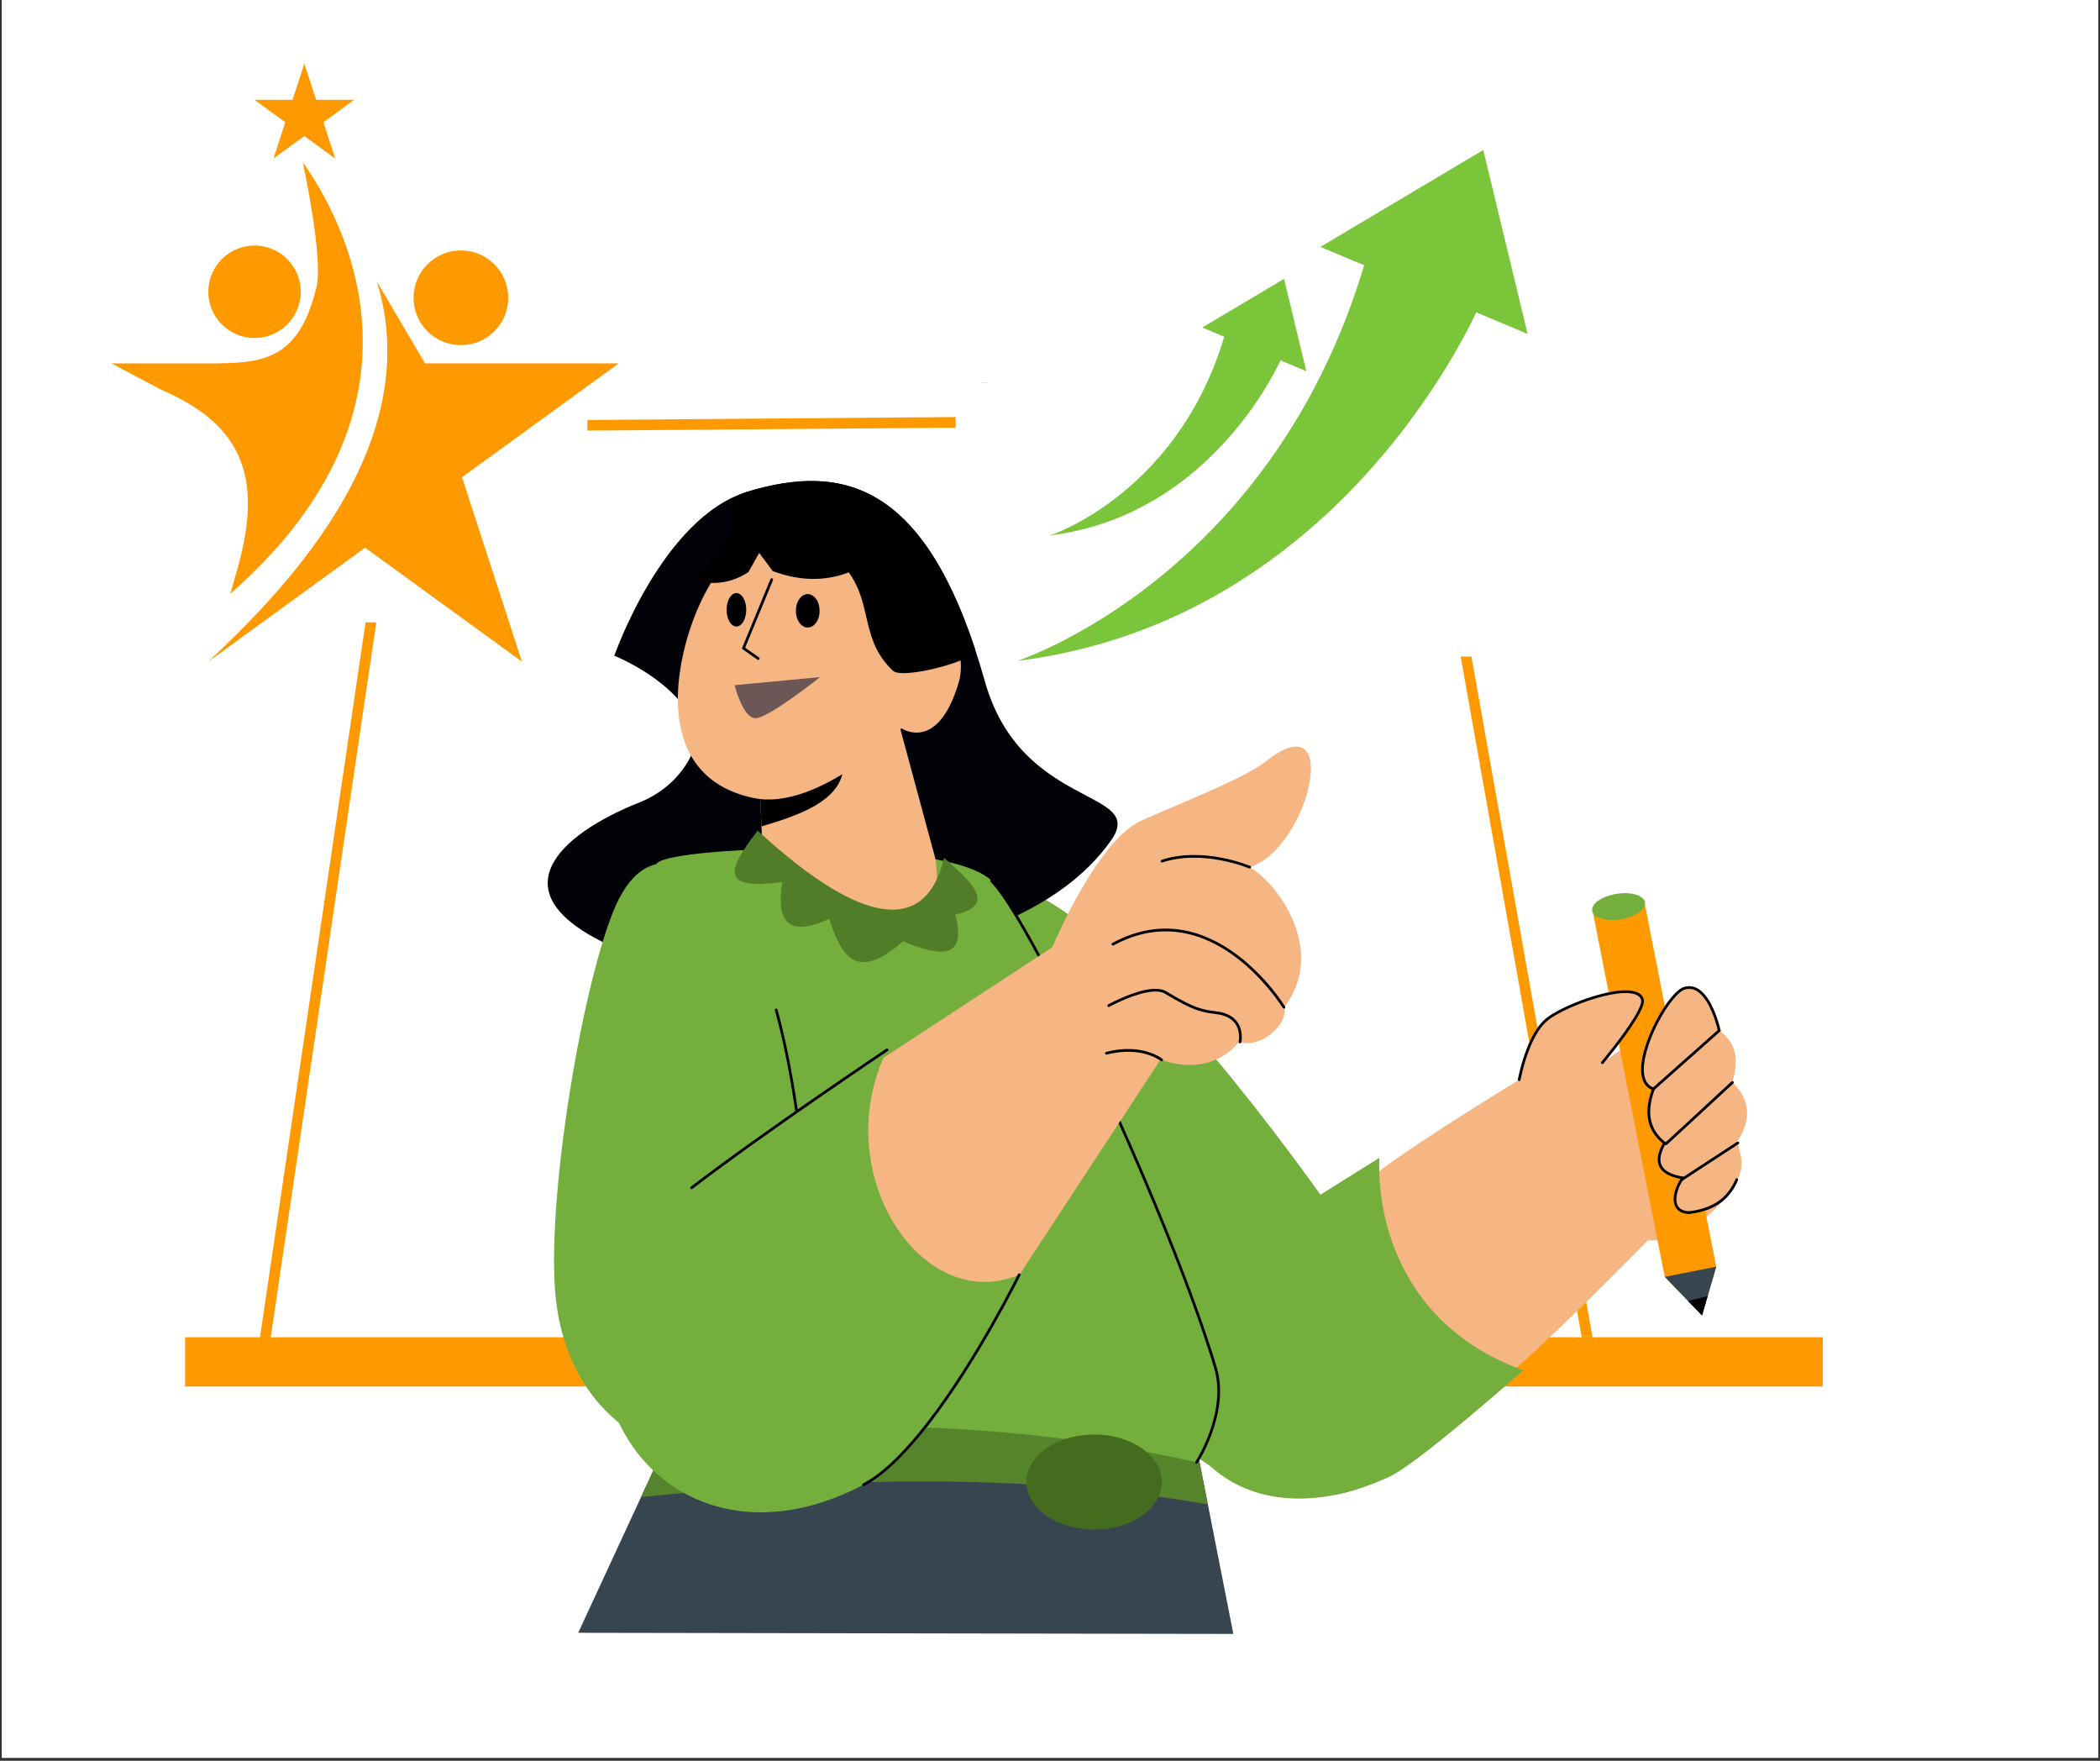 <svg xmlns="http://www.w3.org/2000/svg" xmlns:xlink="http://www.w3.org/1999/xlink" width="940" zoomAndPan="magnify" viewBox="0 0 705 591" height="788" preserveAspectRatio="xMidYMid meet" version="1.0"><rect x="0" y="0" width="705" height="591" fill="#333333" stroke="none"/><defs><clipPath id="09877b328a"><path d="M 0.594 0 L 704.402 0 L 704.402 590 L 0.594 590 Z M 0.594 0 " clip-rule="nonzero"/></clipPath><clipPath id="d94929c92c"><path d="M 331.277 36.438 L 595.914 36.438 L 595.914 220.379 L 331.277 220.379 Z M 331.277 36.438 " clip-rule="nonzero"/></clipPath><clipPath id="163905de54"><path d="M 0.277 0.438 L 264.914 0.438 L 264.914 184.379 L 0.277 184.379 Z M 0.277 0.438 " clip-rule="nonzero"/></clipPath><clipPath id="a36ece741d"><rect x="0" width="265" y="0" height="185"/></clipPath><clipPath id="25901f3710"><path d="M 443 50.32 L 512.945 50.32 L 512.945 113 L 443 113 Z M 443 50.32 " clip-rule="nonzero"/></clipPath><clipPath id="2d38073f4f"><path d="M 341.488 81 L 497 81 L 497 221.781 L 341.488 221.781 Z M 341.488 81 " clip-rule="nonzero"/></clipPath><clipPath id="85b6886cb5"><path d="M 308.551 77.051 L 371.887 77.051 L 371.887 128.41 L 308.551 128.41 Z M 308.551 77.051 " clip-rule="nonzero"/></clipPath><clipPath id="74143671ce"><path d="M 0.551 0.051 L 63.887 0.051 L 63.887 51.41 L 0.551 51.41 Z M 0.551 0.051 " clip-rule="nonzero"/></clipPath><clipPath id="60b88a84f6"><rect x="0" width="64" y="0" height="52"/></clipPath><clipPath id="dc295511bd"><path d="M 320.832 128.41 L 384.168 128.41 L 384.168 179.77 L 320.832 179.77 Z M 320.832 128.41 " clip-rule="nonzero"/></clipPath><clipPath id="0fd008e3f1"><path d="M 0.832 0.41 L 64.168 0.41 L 64.168 51.77 L 0.832 51.77 Z M 0.832 0.41 " clip-rule="nonzero"/></clipPath><clipPath id="ed76e975b4"><rect x="0" width="65" y="0" height="52"/></clipPath><clipPath id="bb37fe6782"><path d="M 47.953 50.32 L 197.188 50.32 L 197.188 209.102 L 47.953 209.102 Z M 47.953 50.32 " clip-rule="nonzero"/></clipPath><clipPath id="35d5a7b983"><path d="M 0.953 0.32 L 150.188 0.32 L 150.188 159 L 0.953 159 Z M 0.953 0.32 " clip-rule="nonzero"/></clipPath><clipPath id="6029567b35"><rect x="0" width="151" y="0" height="160"/></clipPath><clipPath id="3d2ba434a1"><path d="M 69 94 L 208 94 L 208 222.008 L 69 222.008 Z M 69 94 " clip-rule="nonzero"/></clipPath><clipPath id="dc55252259"><path d="M 37.383 54 L 122 54 L 122 200 L 37.383 200 Z M 37.383 54 " clip-rule="nonzero"/></clipPath><clipPath id="514756f152"><path d="M 85 21.348 L 119 21.348 L 119 54 L 85 54 Z M 85 21.348 " clip-rule="nonzero"/></clipPath><clipPath id="789c500f23"><path d="M 403 93.586 L 438.605 93.586 L 438.605 125 L 403 125 Z M 403 93.586 " clip-rule="nonzero"/></clipPath><clipPath id="ffefea1b70"><path d="M 352.5 109 L 431 109 L 431 179.688 L 352.5 179.688 Z M 352.5 109 " clip-rule="nonzero"/></clipPath></defs><g clip-path="url(#09877b328a)"><path fill="#ffffff" d="M 0.594 0 L 704.406 0 L 704.406 590 L 0.594 590 Z M 0.594 0 " fill-opacity="1" fill-rule="nonzero"/><path fill="#ffffff" d="M 0.594 0 L 704.406 0 L 704.406 590 L 0.594 590 Z M 0.594 0 " fill-opacity="1" fill-rule="nonzero"/></g><path fill="#ff9900" d="M 62.145 448.84 L 611.949 448.84 L 611.949 465.367 L 62.145 465.367 Z M 62.145 448.84 " fill-opacity="1" fill-rule="evenodd"/><path fill="#ff9900" d="M 331.645 139.887 L 134.211 141.473 C 133.996 141.477 133.793 141.512 133.594 141.59 C 133.395 141.664 133.215 141.77 133.055 141.91 C 132.895 142.051 132.762 142.211 132.66 142.398 C 132.559 142.586 132.492 142.785 132.461 142.992 L 86.988 450.863 C 86.949 451.117 86.965 451.367 87.039 451.617 C 87.109 451.863 87.23 452.086 87.398 452.281 C 87.566 452.477 87.766 452.629 88 452.738 C 88.234 452.848 88.48 452.902 88.738 452.902 L 533.766 455.977 C 534.031 455.977 534.281 455.922 534.523 455.812 C 534.762 455.703 534.969 455.547 535.141 455.344 C 535.309 455.141 535.43 454.91 535.496 454.656 C 535.566 454.402 535.578 454.145 535.531 453.883 L 493.109 215.48 L 489.605 216.105 L 531.648 452.398 L 90.812 449.355 L 135.762 145.023 L 331.676 143.449 Z M 331.645 139.887 " fill-opacity="1" fill-rule="evenodd"/><path fill="#74af3d" d="M 310.258 321.539 C 297.504 273.508 345.219 290.398 380.348 324.836 C 414.617 358.426 455.395 416.387 474.34 447.168 C 502.129 492.32 431.664 533.691 381.484 468.922 C 357.805 438.352 319.992 358.191 310.258 321.539 Z M 310.258 321.539 " fill-opacity="1" fill-rule="evenodd"/><path fill="#f5b683" d="M 510.016 362.398 C 510.016 362.398 512.73 347.34 519.445 342.051 C 526.16 336.766 549.48 328.57 551.383 335.527 C 552.438 339.379 537.926 356.707 537.926 356.707 C 550.145 348.449 557.559 341.852 563.859 340.062 C 572.008 337.746 577.164 345.902 577.164 345.902 C 581.527 349.199 584.422 353.75 581.512 363.234 C 587.465 369.012 588.066 375.648 583.207 383.168 C 584.383 388.785 587.098 392.48 579.332 401.797 C 579.332 401.797 567.504 417.555 553.219 416.293 C 553.219 416.293 501.93 469.02 494.539 469.805 C 452.031 474.32 431.645 431.777 457.906 397.551 C 462.77 391.211 510.016 362.398 510.016 362.398 Z M 510.016 362.398 " fill-opacity="1" fill-rule="evenodd"/><path fill="#ff9900" d="M 552.059 302.801 L 534.758 306.211 L 558.871 428.574 L 571.402 441.516 L 576.172 425.164 Z M 552.059 302.801 " fill-opacity="1" fill-rule="evenodd"/><path fill="#36454f" d="M 576.172 425.164 L 558.871 428.574 L 571.398 441.516 Z M 576.172 425.164 " fill-opacity="1" fill-rule="evenodd"/><path fill="#000000" d="M 573.285 435.051 L 566.695 436.656 L 571.398 441.516 Z M 573.285 435.051 " fill-opacity="1" fill-rule="evenodd"/><path fill="#74af3d" d="M 542.719 300.008 C 547.609 299.234 551.883 300.523 552.254 302.887 C 552.629 305.246 548.961 307.793 544.07 308.562 C 539.18 309.336 534.906 308.047 534.531 305.684 C 534.16 303.324 537.828 300.777 542.719 300.008 Z M 463.078 388.617 C 462.16 409.379 470.645 445.273 511.367 459.922 C 511.367 459.922 476.203 491.223 466.273 495.75 C 417.031 518.195 385.5 484.473 395.852 449.199 C 399.633 436.32 409 423.238 425.129 412.605 C 435.301 405.895 463.078 388.617 463.078 388.617 Z M 463.078 388.617 " fill-opacity="1" fill-rule="evenodd"/><path fill="#f5b683" d="M 510.016 362.398 C 510.016 362.398 512.73 347.34 519.445 342.051 C 526.16 336.766 549.48 328.57 551.383 335.527 C 552.438 339.379 537.926 356.707 537.926 356.707 C 526.379 374.938 496.586 377.371 510.016 362.398 Z M 510.016 362.398 " fill-opacity="1" fill-rule="evenodd"/><path fill="#000000" d="M 510.469 362.48 C 510.469 362.48 511.438 357.102 513.652 351.668 C 515.109 348.094 517.098 344.48 519.73 342.41 C 524.383 338.746 537.086 333.68 544.938 333.324 C 546.562 333.254 547.977 333.379 549.047 333.785 C 550.016 334.152 550.695 334.742 550.941 335.645 C 551.051 336.043 550.941 336.605 550.707 337.293 C 550.312 338.465 549.531 339.945 548.551 341.562 C 544.66 347.953 537.574 356.414 537.574 356.414 C 537.496 356.512 537.461 356.621 537.473 356.746 C 537.484 356.871 537.539 356.977 537.633 357.055 C 537.73 357.137 537.84 357.172 537.965 357.16 C 538.094 357.148 538.195 357.098 538.277 357 C 538.277 357 545.414 348.477 549.332 342.039 C 550.355 340.355 551.164 338.809 551.574 337.586 C 551.883 336.68 551.969 335.93 551.824 335.402 C 551.5 334.219 550.645 333.406 549.371 332.93 C 548.203 332.488 546.668 332.332 544.895 332.41 C 536.883 332.77 523.91 337.953 519.164 341.691 C 516.422 343.848 514.32 347.594 512.801 351.324 C 510.551 356.848 509.566 362.316 509.566 362.316 C 509.543 362.441 509.57 362.555 509.641 362.66 C 509.715 362.762 509.812 362.824 509.938 362.848 C 510.062 362.871 510.176 362.848 510.277 362.773 C 510.383 362.703 510.445 362.602 510.469 362.48 Z M 510.469 362.48 " fill-opacity="1" fill-rule="evenodd"/><path fill="#f5b683" d="M 564.992 395.371 C 556.473 393.988 555.344 389.711 558.793 383.648 C 553.043 379.148 552.312 372.926 555.09 365.496 C 544.566 361.984 559.234 333.477 565.535 331.688 C 573.684 329.371 577.164 345.898 577.164 345.898 C 581.531 349.199 584.426 353.746 581.512 363.234 C 587.465 369.008 588.07 375.648 583.207 383.168 C 584.383 388.781 587.102 392.477 579.332 401.793 C 579.332 401.793 570.762 406.73 567.363 407.008 C 559.652 406.992 562.457 398.449 564.992 395.371 Z M 564.992 395.371 " fill-opacity="1" fill-rule="evenodd"/><path fill="#000000" d="M 567.367 406.551 C 565.672 406.547 564.527 406.117 563.805 405.395 C 562.723 404.305 562.621 402.598 562.961 400.883 C 563.355 398.875 564.371 396.848 565.348 395.664 C 565.461 395.527 565.484 395.375 565.422 395.211 C 565.359 395.047 565.242 394.949 565.066 394.918 C 561.016 394.262 558.691 392.977 557.82 391.074 C 556.953 389.184 557.559 386.746 559.191 383.875 C 559.246 383.777 559.262 383.672 559.242 383.559 C 559.219 383.449 559.164 383.355 559.074 383.289 C 553.496 378.922 552.824 372.871 555.52 365.66 C 555.566 365.539 555.562 365.418 555.504 365.301 C 555.449 365.184 555.359 365.105 555.238 365.066 C 553.301 364.418 552.312 362.84 551.984 360.734 C 551.633 358.5 552.016 355.695 552.848 352.719 C 554.617 346.383 558.445 339.293 561.867 335.246 C 563.27 333.586 564.586 332.434 565.66 332.129 C 568.715 331.262 571.039 333.277 572.766 335.941 C 575.484 340.137 576.715 345.996 576.715 345.996 C 576.742 346.117 576.809 346.211 576.914 346.281 C 577.02 346.348 577.133 346.367 577.258 346.344 C 577.379 346.316 577.477 346.254 577.543 346.148 C 577.613 346.043 577.637 345.93 577.613 345.805 C 577.613 345.805 576.34 339.766 573.535 335.441 C 571.578 332.422 568.875 330.262 565.41 331.246 C 564.219 331.586 562.723 332.812 561.164 334.656 C 557.676 338.781 553.77 346.012 551.965 352.473 C 551.094 355.59 550.711 358.535 551.078 360.875 C 551.438 363.184 552.516 364.93 554.504 365.77 C 551.883 373.09 552.676 379.242 558.203 383.766 C 556.539 386.812 556.059 389.426 556.988 391.457 C 557.895 393.438 560.172 394.922 564.18 395.691 C 563.281 396.992 562.426 398.855 562.062 400.703 C 561.66 402.742 561.871 404.75 563.156 406.039 C 564.012 406.902 565.355 407.461 567.363 407.469 C 567.492 407.469 567.598 407.422 567.688 407.332 C 567.777 407.246 567.824 407.137 567.824 407.012 C 567.824 406.883 567.781 406.773 567.691 406.688 C 567.602 406.598 567.492 406.551 567.367 406.551 Z M 567.367 406.551 " fill-opacity="1" fill-rule="evenodd"/><path fill="#000000" d="M 576.859 345.555 L 554.785 365.156 C 554.691 365.238 554.641 365.344 554.633 365.473 C 554.625 365.598 554.664 365.707 554.746 365.801 C 554.832 365.898 554.938 365.949 555.062 365.957 C 555.188 365.965 555.301 365.926 555.395 365.84 L 577.469 346.242 C 577.562 346.156 577.613 346.051 577.621 345.926 C 577.629 345.801 577.59 345.691 577.504 345.594 C 577.422 345.5 577.316 345.449 577.191 345.441 C 577.062 345.434 576.953 345.473 576.859 345.555 Z M 581.277 362.996 L 559 383.578 C 558.906 383.664 558.855 383.77 558.852 383.898 C 558.844 384.023 558.887 384.137 558.973 384.23 C 559.059 384.324 559.164 384.371 559.293 384.375 C 559.422 384.379 559.531 384.34 559.625 384.25 L 581.898 363.668 C 581.992 363.582 582.043 363.477 582.047 363.352 C 582.051 363.223 582.012 363.113 581.926 363.023 C 581.84 362.93 581.734 362.879 581.605 362.875 C 581.48 362.871 581.371 362.91 581.277 362.996 Z M 583.172 383.234 L 564.418 395.48 C 564.312 395.547 564.246 395.645 564.219 395.77 C 564.191 395.895 564.215 396.008 564.281 396.113 C 564.352 396.223 564.449 396.289 564.574 396.312 C 564.699 396.34 564.816 396.316 564.922 396.246 L 583.672 384.004 C 583.777 383.934 583.848 383.84 583.871 383.715 C 583.898 383.59 583.879 383.473 583.809 383.367 C 583.738 383.262 583.641 383.195 583.516 383.168 C 583.391 383.145 583.277 383.164 583.172 383.234 Z M 567.645 407.383 C 576.383 406.262 580.988 401.996 583.48 396.133 C 583.535 396.016 583.535 395.895 583.488 395.777 C 583.441 395.656 583.359 395.574 583.242 395.523 C 583.125 395.473 583.004 395.473 582.887 395.52 C 582.77 395.57 582.688 395.652 582.637 395.773 C 580.262 401.363 575.855 405.406 567.527 406.473 C 567.406 406.488 567.305 406.547 567.227 406.648 C 567.152 406.75 567.121 406.859 567.137 406.984 C 567.152 407.109 567.211 407.211 567.309 407.289 C 567.41 407.367 567.52 407.398 567.645 407.383 Z M 567.645 407.383 " fill-opacity="1" fill-rule="evenodd"/><path fill="#36454f" d="M 400.492 479.5 L 229.414 471.812 L 194.113 548.043 L 414.051 548.418 Z M 400.492 479.5 " fill-opacity="1" fill-rule="evenodd"/><path fill="#56842c" d="M 400.492 479.5 L 229.414 471.812 L 215.207 502.488 C 278.637 496.191 342.066 493.988 405.496 504.941 Z M 400.492 479.5 " fill-opacity="1" fill-rule="evenodd"/><path fill="#000208" d="M 250.977 165.023 C 283.457 155.238 311.938 162.168 330.621 228.641 C 342.793 271.949 385.195 264.676 373.023 282.047 C 338.898 330.746 230.867 329.191 205.363 317.621 C 166.156 299.832 187.52 280.109 214.707 269.316 C 229.148 263.586 235.398 249.91 233.531 244.418 C 228.203 228.781 206.227 220.094 206.227 220.094 C 206.227 220.094 222.391 173.637 250.977 165.023 Z M 250.977 165.023 " fill-opacity="1" fill-rule="evenodd"/><path fill="#74af3d" d="M 332.898 295.664 C 318.25 280.977 227.23 283.859 220.707 289.602 C 208.172 300.629 219.23 389.309 229.074 442.793 C 233.609 467.422 216.09 485.832 226.809 483.957 C 275.422 475.477 342.535 477.23 401.707 490.828 C 401.707 490.828 412.535 474.176 408.047 459.098 C 393.352 409.723 346.715 309.52 332.898 295.664 Z M 332.898 295.664 " fill-opacity="1" fill-rule="evenodd"/><path fill="#000000" d="M 402.09 491.078 C 402.09 491.078 413.027 474.223 408.488 458.969 C 398.195 424.383 372.242 364.879 352.852 327.531 C 344.52 311.477 337.383 299.512 333.223 295.34 C 333.133 295.25 333.023 295.203 332.898 295.203 C 332.773 295.203 332.664 295.25 332.574 295.34 C 332.484 295.43 332.441 295.535 332.441 295.664 C 332.441 295.789 332.484 295.898 332.574 295.988 C 336.703 300.129 343.766 312.02 352.039 327.953 C 371.406 365.254 397.328 424.688 407.609 459.23 C 412.043 474.129 401.324 490.578 401.324 490.578 C 401.25 490.684 401.227 490.801 401.254 490.926 C 401.281 491.051 401.348 491.148 401.453 491.219 C 401.562 491.289 401.676 491.309 401.801 491.281 C 401.926 491.254 402.023 491.188 402.09 491.078 Z M 402.09 491.078 " fill-opacity="1" fill-rule="evenodd"/><path fill="#74af3d" d="M 205.586 306.648 C 220.242 269.059 250.062 300.852 260.578 338.965 C 270.832 376.148 273.684 432.414 273.008 461.133 C 272.016 503.258 193.496 500.641 186.582 435.777 C 183.316 405.168 194.406 335.332 205.586 306.648 Z M 205.586 306.648 " fill-opacity="1" fill-rule="evenodd"/><path fill="#000000" d="M 260.137 339.086 C 270.383 376.227 273.227 432.434 272.551 461.121 C 272.547 461.246 272.59 461.355 272.676 461.445 C 272.766 461.539 272.871 461.586 272.996 461.59 C 273.125 461.594 273.234 461.551 273.324 461.461 C 273.418 461.375 273.465 461.27 273.469 461.141 C 274.145 432.391 271.289 376.062 261.02 338.844 C 260.984 338.719 260.914 338.629 260.805 338.566 C 260.695 338.504 260.578 338.488 260.457 338.523 C 260.332 338.555 260.242 338.629 260.18 338.738 C 260.117 338.848 260.102 338.965 260.137 339.086 Z M 260.137 339.086 " fill-opacity="1" fill-rule="evenodd"/><path fill="#f5b683" d="M 301.348 241.332 L 254.844 259.105 L 255.969 284.891 C 286.645 307.219 318.898 332.496 314.086 288.457 Z M 301.348 241.332 " fill-opacity="1" fill-rule="evenodd"/><path fill="#000000" d="M 255.641 277.359 C 273.461 272.258 288.184 265.664 281.637 248.863 L 254.844 259.102 Z M 255.641 277.359 " fill-opacity="1" fill-rule="evenodd"/><path fill="#517d28" d="M 316.949 287.953 C 310.277 315.848 286.219 308.191 254.355 278.793 C 242.66 293.914 243.383 298.336 262.602 296.105 C 260.758 308.344 263.652 315.156 278.375 308.406 C 282.262 320.281 287.109 330.102 303.148 315.938 C 315.672 321.152 324.762 322.145 320.703 306.973 C 334.84 303.848 326.168 295.957 316.949 287.953 Z M 316.949 287.953 " fill-opacity="1" fill-rule="evenodd"/><path fill="#f5b683" d="M 269.871 175.176 C 293.375 175.176 328.168 207.754 321.828 229.141 C 314.789 252.875 302.621 244.453 302.621 244.453 C 302.621 244.453 274.793 272.266 253.188 267.883 C 230.152 263.207 224.656 243.812 228.859 221.906 C 232.918 200.754 246.367 175.176 269.871 175.176 Z M 269.871 175.176 " fill-opacity="1" fill-rule="evenodd"/><path fill="#000000" d="M 250.977 165.023 C 281.645 155.785 308.742 161.449 327.398 218.051 C 328.504 221.402 303.102 228.266 299.789 225.145 C 288.809 214.801 292.961 203.164 284.934 192.117 C 276.941 195.195 268.43 195.039 259.406 191.68 L 254.879 185.582 L 251.262 192.016 C 246.375 195.188 240.766 196.648 233.82 194.922 C 233.82 194.922 240.898 186.582 246.082 177.691 C 248.645 173.301 241.523 167.871 250.977 165.023 Z M 250.977 165.023 " fill-opacity="1" fill-rule="evenodd"/><path fill="#000000" d="M 258.656 194.375 L 249.168 217.398 C 249.074 217.625 249.129 217.809 249.332 217.949 L 254.305 221.422 C 254.41 221.492 254.523 221.52 254.648 221.496 C 254.773 221.473 254.871 221.41 254.941 221.309 C 255.016 221.203 255.039 221.09 255.02 220.965 C 254.996 220.84 254.934 220.742 254.828 220.668 L 250.156 217.41 L 259.504 194.727 C 259.551 194.609 259.547 194.492 259.5 194.379 C 259.449 194.262 259.367 194.18 259.254 194.133 C 259.137 194.086 259.02 194.086 258.902 194.133 C 258.789 194.18 258.703 194.262 258.656 194.375 Z M 258.656 194.375 " fill-opacity="1" fill-rule="evenodd"/><path fill="#000000" d="M 275.16 205.02 C 275.16 205.391 275.137 205.754 275.086 206.117 C 275.035 206.477 274.957 206.828 274.855 207.168 C 274.758 207.508 274.633 207.832 274.488 208.137 C 274.344 208.445 274.176 208.727 273.992 208.988 C 273.809 209.25 273.605 209.48 273.387 209.688 C 273.168 209.891 272.938 210.062 272.699 210.207 C 272.457 210.348 272.207 210.453 271.949 210.523 C 271.691 210.598 271.434 210.633 271.168 210.633 C 270.906 210.633 270.648 210.598 270.391 210.523 C 270.133 210.453 269.883 210.348 269.641 210.207 C 269.398 210.062 269.172 209.891 268.953 209.688 C 268.734 209.48 268.531 209.25 268.348 208.988 C 268.164 208.727 267.996 208.445 267.852 208.137 C 267.707 207.832 267.582 207.508 267.48 207.168 C 267.383 206.828 267.305 206.477 267.254 206.117 C 267.203 205.754 267.18 205.391 267.18 205.02 C 267.18 204.652 267.203 204.289 267.254 203.926 C 267.305 203.566 267.383 203.215 267.48 202.875 C 267.582 202.535 267.707 202.211 267.852 201.902 C 267.996 201.598 268.164 201.312 268.348 201.055 C 268.531 200.793 268.734 200.559 268.953 200.355 C 269.172 200.152 269.398 199.977 269.641 199.836 C 269.883 199.695 270.133 199.59 270.391 199.52 C 270.648 199.445 270.906 199.41 271.168 199.41 C 271.434 199.41 271.691 199.445 271.949 199.52 C 272.207 199.59 272.457 199.695 272.699 199.836 C 272.938 199.977 273.168 200.152 273.387 200.355 C 273.605 200.559 273.809 200.793 273.992 201.055 C 274.176 201.312 274.344 201.598 274.488 201.902 C 274.633 202.211 274.758 202.535 274.855 202.875 C 274.957 203.215 275.035 203.566 275.086 203.926 C 275.137 204.289 275.16 204.652 275.16 205.02 Z M 275.16 205.02 " fill-opacity="1" fill-rule="nonzero"/><path fill="#000000" d="M 250.52 204.672 C 250.52 205.043 250.496 205.406 250.453 205.77 C 250.414 206.129 250.352 206.48 250.266 206.82 C 250.184 207.16 250.082 207.484 249.961 207.789 C 249.844 208.098 249.707 208.379 249.551 208.641 C 249.398 208.902 249.234 209.133 249.051 209.34 C 248.871 209.543 248.684 209.715 248.484 209.855 C 248.281 210 248.078 210.105 247.863 210.176 C 247.652 210.25 247.438 210.285 247.223 210.285 C 247.004 210.285 246.789 210.25 246.578 210.176 C 246.363 210.105 246.16 210 245.957 209.855 C 245.758 209.715 245.57 209.543 245.391 209.34 C 245.207 209.133 245.043 208.902 244.891 208.641 C 244.734 208.379 244.598 208.098 244.48 207.789 C 244.359 207.484 244.258 207.16 244.176 206.82 C 244.09 206.48 244.027 206.129 243.988 205.77 C 243.945 205.406 243.922 205.043 243.922 204.672 C 243.922 204.305 243.945 203.941 243.988 203.578 C 244.027 203.219 244.09 202.867 244.176 202.527 C 244.258 202.184 244.359 201.863 244.48 201.555 C 244.598 201.25 244.734 200.965 244.891 200.707 C 245.043 200.445 245.207 200.211 245.391 200.008 C 245.57 199.805 245.758 199.629 245.957 199.488 C 246.16 199.348 246.363 199.242 246.578 199.168 C 246.789 199.098 247.004 199.062 247.223 199.062 C 247.438 199.062 247.652 199.098 247.863 199.168 C 248.078 199.242 248.281 199.348 248.484 199.488 C 248.684 199.629 248.871 199.805 249.051 200.008 C 249.234 200.211 249.398 200.445 249.551 200.707 C 249.707 200.965 249.844 201.25 249.961 201.555 C 250.082 201.863 250.184 202.184 250.266 202.527 C 250.352 202.867 250.414 203.219 250.453 203.578 C 250.496 203.941 250.52 204.305 250.52 204.672 Z M 250.52 204.672 " fill-opacity="1" fill-rule="nonzero"/><path fill="#6d5656" d="M 246.617 229.973 L 275.312 227.262 C 275.312 227.262 258.629 240.594 253.848 241.047 C 249.457 241.461 246.617 229.973 246.617 229.973 Z M 246.617 229.973 " fill-opacity="1" fill-rule="evenodd"/><path fill="#446b1e" d="M 390.051 497.441 C 390.051 497.965 390.012 498.484 389.941 499.008 C 389.867 499.527 389.758 500.043 389.613 500.555 C 389.469 501.07 389.285 501.574 389.07 502.074 C 388.855 502.574 388.605 503.066 388.32 503.551 C 388.035 504.035 387.715 504.504 387.367 504.969 C 387.016 505.43 386.633 505.875 386.219 506.309 C 385.805 506.746 385.363 507.164 384.891 507.57 C 384.418 507.973 383.918 508.359 383.391 508.73 C 382.863 509.098 382.312 509.449 381.738 509.781 C 381.164 510.113 380.566 510.426 379.945 510.715 C 379.328 511.004 378.691 511.273 378.031 511.52 C 377.375 511.766 376.703 511.988 376.016 512.191 C 375.328 512.391 374.629 512.566 373.914 512.719 C 373.203 512.871 372.48 512.996 371.75 513.098 C 371.023 513.199 370.285 513.277 369.547 513.328 C 368.805 513.379 368.062 513.406 367.316 513.406 C 366.574 513.406 365.828 513.379 365.09 513.328 C 364.348 513.277 363.613 513.199 362.883 513.098 C 362.152 512.996 361.43 512.871 360.719 512.719 C 360.004 512.566 359.305 512.391 358.617 512.191 C 357.93 511.988 357.258 511.766 356.602 511.52 C 355.945 511.273 355.305 511.004 354.688 510.715 C 354.066 510.426 353.473 510.113 352.895 509.781 C 352.32 509.449 351.77 509.098 351.242 508.73 C 350.715 508.359 350.215 507.973 349.746 507.57 C 349.273 507.164 348.828 506.746 348.414 506.309 C 348 505.875 347.621 505.43 347.27 504.969 C 346.918 504.504 346.598 504.035 346.316 503.551 C 346.031 503.066 345.777 502.574 345.562 502.074 C 345.348 501.574 345.168 501.07 345.02 500.555 C 344.875 500.043 344.766 499.527 344.695 499.008 C 344.621 498.484 344.586 497.965 344.586 497.441 C 344.586 496.918 344.621 496.398 344.695 495.879 C 344.766 495.355 344.875 494.84 345.02 494.328 C 345.168 493.816 345.348 493.309 345.562 492.809 C 345.777 492.309 346.031 491.816 346.316 491.332 C 346.598 490.852 346.918 490.379 347.27 489.918 C 347.621 489.457 348 489.008 348.414 488.574 C 348.828 488.137 349.273 487.719 349.746 487.316 C 350.215 486.91 350.715 486.523 351.242 486.152 C 351.77 485.785 352.32 485.434 352.895 485.102 C 353.473 484.77 354.066 484.461 354.688 484.168 C 355.305 483.879 355.945 483.609 356.602 483.363 C 357.258 483.117 357.93 482.895 358.617 482.695 C 359.305 482.492 360.004 482.316 360.719 482.168 C 361.43 482.016 362.152 481.887 362.883 481.785 C 363.613 481.684 364.348 481.605 365.09 481.555 C 365.828 481.504 366.574 481.48 367.316 481.48 C 368.062 481.48 368.805 481.504 369.547 481.555 C 370.285 481.605 371.023 481.684 371.75 481.785 C 372.48 481.887 373.203 482.016 373.914 482.168 C 374.629 482.316 375.328 482.492 376.016 482.695 C 376.703 482.895 377.375 483.117 378.031 483.363 C 378.691 483.609 379.328 483.879 379.945 484.168 C 380.566 484.461 381.164 484.77 381.738 485.102 C 382.312 485.434 382.863 485.785 383.391 486.152 C 383.918 486.523 384.418 486.91 384.891 487.316 C 385.363 487.719 385.805 488.137 386.219 488.574 C 386.633 489.008 387.016 489.457 387.367 489.918 C 387.715 490.379 388.035 490.852 388.32 491.332 C 388.605 491.816 388.855 492.309 389.07 492.809 C 389.285 493.309 389.469 493.816 389.613 494.328 C 389.758 494.84 389.867 495.355 389.941 495.879 C 390.012 496.398 390.051 496.918 390.051 497.441 Z M 390.051 497.441 " fill-opacity="1" fill-rule="nonzero"/><path fill="#f5b683" d="M 353.266 317.938 L 285.207 362.508 C 274.156 406.23 293.738 429.539 335.602 437.988 L 389.656 355.582 C 395.941 358.145 407.957 359.559 416.008 349.645 C 423.516 352.18 432.609 343.57 431.176 337.992 C 445.125 319.953 430.047 297.215 419.535 291.07 C 439.285 285.145 451.219 234.867 424.961 255.543 C 418.09 260.953 400.918 267.625 383.289 275.383 C 368.242 282 353.266 317.938 353.266 317.938 Z M 353.266 317.938 " fill-opacity="1" fill-rule="evenodd"/><path fill="#000000" d="M 419.711 290.645 C 419.711 290.645 404 283.977 389.957 288.602 C 389.836 288.645 389.75 288.719 389.695 288.832 C 389.641 288.945 389.629 289.059 389.668 289.18 C 389.707 289.297 389.785 289.387 389.895 289.445 C 390.008 289.5 390.121 289.512 390.242 289.473 C 403.98 284.945 419.355 291.488 419.355 291.488 C 419.469 291.535 419.586 291.539 419.703 291.488 C 419.82 291.441 419.902 291.359 419.953 291.246 C 420 291.129 420.004 291.012 419.957 290.895 C 419.91 290.777 419.828 290.695 419.711 290.645 Z M 431.434 337.848 C 431.434 337.848 425.402 327.961 415.16 320.352 C 404.871 312.707 390.352 307.355 373.426 316.496 C 373.309 316.555 373.234 316.645 373.195 316.77 C 373.16 316.891 373.168 317.008 373.23 317.121 C 373.293 317.234 373.383 317.309 373.508 317.344 C 373.629 317.379 373.746 317.367 373.859 317.301 C 390.391 308.375 404.566 313.621 414.613 321.086 C 424.707 328.586 430.648 338.328 430.648 338.328 C 430.715 338.434 430.809 338.504 430.934 338.531 C 431.055 338.562 431.172 338.543 431.277 338.48 C 431.387 338.414 431.457 338.32 431.484 338.195 C 431.516 338.074 431.496 337.957 431.434 337.848 Z M 416.727 349.848 C 416.727 349.848 417.742 345.355 414.723 342.23 C 413.441 340.91 411.438 339.82 408.293 339.449 C 403.648 338.898 400.855 338.352 391.586 332.754 C 389.898 331.734 387.418 331.707 384.773 332.219 C 378.828 333.359 372.012 337.133 372.012 337.133 C 371.902 337.191 371.828 337.285 371.793 337.406 C 371.758 337.527 371.77 337.645 371.832 337.758 C 371.891 337.867 371.984 337.941 372.105 337.977 C 372.23 338.012 372.348 337.996 372.457 337.934 C 372.457 337.934 379.125 334.234 384.945 333.117 C 387.34 332.656 389.586 332.617 391.113 333.539 C 400.582 339.258 403.441 339.797 408.188 340.359 C 411.051 340.695 412.895 341.66 414.062 342.867 C 416.75 345.648 415.832 349.645 415.832 349.645 C 415.809 349.766 415.828 349.883 415.895 349.988 C 415.961 350.094 416.059 350.16 416.18 350.188 C 416.301 350.215 416.418 350.199 416.523 350.129 C 416.629 350.062 416.699 349.969 416.727 349.848 Z M 390.25 355.391 C 390.25 355.391 383.621 349.914 371.328 353.066 C 371.203 353.098 371.113 353.168 371.047 353.277 C 370.984 353.387 370.969 353.504 371 353.625 C 371.031 353.746 371.102 353.84 371.207 353.906 C 371.316 353.969 371.434 353.984 371.555 353.957 C 383.316 350.938 389.672 356.102 389.672 356.102 C 389.77 356.176 389.879 356.207 390.004 356.195 C 390.125 356.18 390.227 356.125 390.305 356.031 C 390.383 355.934 390.418 355.824 390.406 355.699 C 390.398 355.574 390.344 355.473 390.25 355.391 Z M 390.25 355.391 " fill-opacity="1" fill-rule="evenodd"/><path fill="#74af3d" d="M 297.805 352.367 C 277.645 393.332 309.379 441.715 342.172 427.848 C 342.172 427.848 313.508 486.039 289.891 498.363 C 216.875 536.465 168.242 447.668 232.172 398.68 C 256.609 379.957 297.805 352.367 297.805 352.367 Z M 297.805 352.367 " fill-opacity="1" fill-rule="evenodd"/><path fill="#000000" d="M 232.453 399.043 C 256.879 380.324 298.062 352.746 298.062 352.746 C 298.168 352.676 298.234 352.578 298.258 352.457 C 298.281 352.332 298.258 352.215 298.188 352.109 C 298.117 352.004 298.02 351.941 297.895 351.918 C 297.773 351.891 297.656 351.914 297.551 351.984 C 297.551 351.984 256.34 379.586 231.895 398.316 C 231.793 398.391 231.734 398.492 231.719 398.617 C 231.703 398.746 231.734 398.855 231.809 398.957 C 231.887 399.059 231.988 399.117 232.113 399.133 C 232.238 399.148 232.352 399.121 232.453 399.043 Z M 341.758 427.645 C 341.758 427.645 327.738 456.113 311.234 477.414 C 304.199 486.5 296.719 494.281 289.68 497.957 C 289.566 498.012 289.488 498.102 289.453 498.223 C 289.414 498.344 289.422 498.461 289.48 498.574 C 289.539 498.688 289.629 498.762 289.754 498.801 C 289.875 498.84 289.992 498.828 290.102 498.766 C 297.234 495.047 304.832 487.18 311.961 477.977 C 328.516 456.609 342.582 428.051 342.582 428.051 C 342.637 427.938 342.641 427.82 342.602 427.703 C 342.559 427.586 342.48 427.496 342.371 427.441 C 342.258 427.387 342.141 427.379 342.023 427.418 C 341.902 427.457 341.816 427.535 341.758 427.645 Z M 341.758 427.645 " fill-opacity="1" fill-rule="evenodd"/><path fill="#d7d0f9" d="M 73.648 179.227 C 77.32 183.867 81.555 187.922 86.344 191.395 C 114.973 212.16 154.98 205.902 175.629 177.434 C 196.277 148.961 189.797 108.992 161.168 88.227 C 150.441 80.445 137.574 76.164 124.348 75.973 L 123.758 139.812 Z M 73.648 179.227 " fill-opacity="1" fill-rule="evenodd"/><path fill="#5b4dac" d="M 114.332 54.777 C 85.84 53.312 59.844 71.074 50.695 98.25 L 111.051 118.77 Z M 114.332 54.777 " fill-opacity="1" fill-rule="evenodd"/><path fill="#7d69e2" d="M 63.488 118.129 C 56.109 138.832 59.953 161.93 73.664 179.242 L 123.758 139.812 Z M 437.371 162.5 C 437.133 162.223 436.809 161.82 436.59 161.453 C 434.945 158.699 433.41 154.008 431.773 149.32 C 429.645 143.23 427.285 137.188 424.645 134.492 C 422.832 132.645 420.832 132.008 418.75 132.586 C 417.148 133.031 415.332 134.461 413.551 136.809 C 410.332 141.059 406.754 148.594 403.051 156.086 C 400.027 162.199 396.914 168.289 393.793 172.316 C 392.164 174.418 390.695 176.004 389.098 176.215 C 388.281 176.324 387.375 175.98 386.371 175.461 C 384.246 174.355 381.906 172.359 379.5 169.922 C 369.469 159.758 358.656 142.035 358.656 142.035 C 357.922 140.836 356.355 140.457 355.156 141.191 C 353.957 141.922 353.578 143.488 354.312 144.688 C 354.312 144.688 365.508 162.992 375.875 173.496 C 378.715 176.371 381.516 178.672 384.023 179.977 C 386.109 181.062 388.062 181.484 389.766 181.262 C 392.367 180.918 395.164 178.855 397.816 175.438 C 401.105 171.188 404.426 164.789 407.613 158.34 C 410.672 152.156 413.617 145.926 416.348 141.695 C 417.172 140.422 417.965 139.344 418.742 138.539 C 419.234 138.027 419.656 137.617 420.113 137.488 C 420.434 137.402 420.648 137.703 420.926 137.973 C 421.465 138.492 421.965 139.215 422.461 140.07 C 424.754 144.012 426.707 150.387 428.656 155.812 C 430.387 160.633 432.223 164.734 434.055 166.441 C 435.59 167.871 437.223 168.207 438.871 167.598 C 439.676 167.301 440.516 166.707 441.301 165.754 C 442.086 164.805 442.879 163.414 443.645 161.68 C 446.207 155.863 448.707 145.691 451.402 137.039 C 452.852 132.383 454.34 128.184 455.973 125.5 C 456.328 124.914 456.684 124.414 457.055 124.02 C 457.289 123.77 457.469 123.52 457.719 123.488 C 460.312 123.172 462.266 124.82 464.023 127.156 C 467.465 131.734 469.941 138.953 472.453 144.938 C 474.352 149.465 476.332 153.328 478.527 155.344 C 480.648 157.293 482.988 157.906 485.633 156.855 C 487.598 156.074 489.52 154.105 491.23 151.105 C 494.445 145.469 497.34 135.844 500.824 126.207 C 503.668 118.352 506.902 110.48 511.184 105.027 C 513.727 101.789 516.613 99.422 520.109 98.719 C 520.285 98.684 520.445 98.777 520.617 98.883 C 520.938 99.078 521.242 99.363 521.547 99.703 C 522.629 100.906 523.629 102.719 524.586 104.863 C 529.543 115.973 532.82 135.492 532.82 135.492 C 533.055 136.875 534.367 137.812 535.754 137.578 C 537.137 137.344 538.07 136.027 537.836 134.645 C 537.836 134.645 534.391 114.348 529.234 102.789 C 527.75 99.465 526.074 96.824 524.367 95.348 C 522.688 93.891 520.895 93.367 519.102 93.727 C 514.484 94.656 510.543 97.602 507.18 101.883 C 502.609 107.707 499.074 116.082 496.039 124.477 C 493.129 132.52 490.668 140.566 488.051 146.16 C 487.258 147.859 486.457 149.312 485.609 150.43 C 485.004 151.234 484.422 151.855 483.75 152.125 C 482.746 152.523 482.027 151.781 481.254 150.82 C 479.777 148.984 478.48 146.148 477.148 142.969 C 474.477 136.602 471.754 128.965 468.094 124.098 C 465.113 120.137 461.492 117.898 457.098 118.438 C 455.594 118.621 454.047 119.555 452.656 121.344 C 450.48 124.148 448.43 129.469 446.539 135.527 C 443.906 143.988 441.492 153.941 438.984 159.625 C 438.523 160.676 438.066 161.559 437.598 162.223 C 437.531 162.312 437.453 162.41 437.371 162.5 Z M 437.371 162.5 " fill-opacity="1" fill-rule="evenodd"/><path fill="#5b4dac" d="M 361.582 141.078 C 361.582 141.48 361.543 141.875 361.465 142.27 C 361.387 142.66 361.27 143.043 361.117 143.41 C 360.965 143.781 360.777 144.133 360.555 144.465 C 360.332 144.797 360.078 145.105 359.797 145.387 C 359.512 145.672 359.207 145.922 358.871 146.145 C 358.539 146.367 358.188 146.555 357.82 146.711 C 357.449 146.863 357.07 146.977 356.676 147.055 C 356.285 147.133 355.887 147.172 355.488 147.172 C 355.086 147.172 354.691 147.133 354.301 147.055 C 353.906 146.977 353.527 146.863 353.156 146.711 C 352.785 146.555 352.434 146.367 352.102 146.145 C 351.77 145.922 351.461 145.672 351.18 145.387 C 350.895 145.105 350.645 144.797 350.422 144.465 C 350.199 144.133 350.012 143.781 349.859 143.41 C 349.707 143.043 349.59 142.66 349.512 142.27 C 349.434 141.875 349.395 141.48 349.395 141.078 C 349.395 140.68 349.434 140.285 349.512 139.891 C 349.59 139.5 349.707 139.117 349.859 138.75 C 350.012 138.379 350.199 138.027 350.422 137.695 C 350.645 137.363 350.895 137.055 351.18 136.773 C 351.461 136.488 351.77 136.234 352.102 136.016 C 352.434 135.793 352.785 135.605 353.156 135.449 C 353.527 135.297 353.906 135.184 354.301 135.105 C 354.691 135.027 355.086 134.988 355.488 134.988 C 355.887 134.988 356.285 135.027 356.676 135.105 C 357.07 135.184 357.449 135.297 357.82 135.449 C 358.188 135.605 358.539 135.793 358.871 136.016 C 359.207 136.234 359.512 136.488 359.797 136.773 C 360.078 137.055 360.332 137.363 360.555 137.695 C 360.777 138.027 360.965 138.379 361.117 138.75 C 361.27 139.117 361.387 139.5 361.465 139.891 C 361.543 140.285 361.582 140.68 361.582 141.078 Z M 361.582 141.078 " fill-opacity="1" fill-rule="nonzero"/><path fill="#5b4dac" d="M 540.934 135.012 C 540.934 135.41 540.895 135.809 540.816 136.199 C 540.738 136.59 540.621 136.973 540.469 137.344 C 540.316 137.711 540.129 138.062 539.906 138.395 C 539.684 138.727 539.43 139.035 539.148 139.32 C 538.863 139.602 538.559 139.855 538.223 140.078 C 537.891 140.301 537.539 140.488 537.172 140.641 C 536.801 140.793 536.422 140.91 536.027 140.988 C 535.637 141.066 535.238 141.102 534.84 141.102 C 534.438 141.102 534.043 141.066 533.652 140.988 C 533.258 140.91 532.879 140.793 532.508 140.641 C 532.137 140.488 531.785 140.301 531.453 140.078 C 531.121 139.855 530.812 139.602 530.531 139.32 C 530.246 139.035 529.996 138.727 529.773 138.395 C 529.551 138.062 529.363 137.711 529.211 137.344 C 529.059 136.973 528.941 136.59 528.863 136.199 C 528.785 135.809 528.746 135.41 528.746 135.012 C 528.746 134.609 528.785 134.215 528.863 133.82 C 528.941 133.43 529.059 133.047 529.211 132.68 C 529.363 132.309 529.551 131.957 529.773 131.625 C 529.996 131.293 530.246 130.984 530.531 130.703 C 530.812 130.418 531.121 130.168 531.453 129.945 C 531.785 129.723 532.137 129.535 532.508 129.383 C 532.879 129.227 533.258 129.113 533.652 129.035 C 534.043 128.957 534.438 128.918 534.84 128.918 C 535.238 128.918 535.637 128.957 536.027 129.035 C 536.422 129.113 536.801 129.227 537.172 129.383 C 537.539 129.535 537.891 129.723 538.223 129.945 C 538.559 130.168 538.863 130.418 539.148 130.703 C 539.43 130.984 539.684 131.293 539.906 131.625 C 540.129 131.957 540.316 132.309 540.469 132.68 C 540.621 133.047 540.738 133.43 540.816 133.82 C 540.895 134.215 540.934 134.609 540.934 135.012 Z M 540.934 135.012 " fill-opacity="1" fill-rule="nonzero"/><path fill="#7d69e2" d="M 327.297 98.129 L 335.816 216.387 C 335.832 216.609 335.891 216.824 335.988 217.027 C 336.086 217.23 336.215 217.41 336.379 217.562 C 336.547 217.715 336.734 217.832 336.945 217.914 C 337.152 217.996 337.371 218.039 337.598 218.039 L 575.113 217.539 C 575.387 217.535 575.645 217.477 575.891 217.355 C 576.137 217.238 576.344 217.07 576.512 216.855 C 576.68 216.641 576.793 216.402 576.852 216.137 C 576.906 215.867 576.906 215.602 576.84 215.34 L 549.281 101.09 C 549.227 100.859 549.129 100.648 548.988 100.461 C 548.852 100.27 548.68 100.109 548.48 99.988 C 548.277 99.863 548.059 99.785 547.828 99.746 C 547.594 99.711 547.363 99.719 547.133 99.777 C 546.902 99.832 546.691 99.93 546.5 100.066 C 546.309 100.207 546.152 100.379 546.031 100.578 C 545.906 100.781 545.828 100.996 545.789 101.23 C 545.754 101.465 545.762 101.695 545.816 101.926 L 572.848 213.98 L 339.254 214.473 L 330.852 97.871 C 330.832 97.641 330.766 97.422 330.66 97.215 C 330.551 97.004 330.41 96.828 330.23 96.676 C 330.055 96.523 329.855 96.414 329.633 96.34 C 329.41 96.27 329.184 96.238 328.949 96.258 C 328.719 96.273 328.496 96.332 328.289 96.438 C 328.078 96.539 327.898 96.68 327.742 96.855 C 327.59 97.031 327.473 97.227 327.395 97.449 C 327.32 97.668 327.285 97.895 327.301 98.129 Z M 327.297 98.129 " fill-opacity="1" fill-rule="evenodd"/><path fill="#5b4dac" d="M 340.656 100.145 C 340.656 100.852 340.59 101.551 340.449 102.242 C 340.312 102.934 340.109 103.605 339.84 104.258 C 339.566 104.91 339.238 105.531 338.844 106.117 C 338.453 106.707 338.008 107.25 337.508 107.75 C 337.008 108.246 336.465 108.695 335.879 109.086 C 335.289 109.477 334.672 109.809 334.02 110.078 C 333.367 110.352 332.695 110.555 332 110.691 C 331.309 110.828 330.609 110.898 329.902 110.898 C 329.195 110.898 328.496 110.828 327.805 110.691 C 327.113 110.555 326.441 110.352 325.789 110.078 C 325.137 109.809 324.516 109.477 323.93 109.086 C 323.34 108.695 322.797 108.246 322.297 107.75 C 321.801 107.25 321.352 106.707 320.961 106.117 C 320.57 105.531 320.238 104.91 319.969 104.258 C 319.695 103.605 319.492 102.934 319.355 102.242 C 319.219 101.551 319.148 100.852 319.148 100.145 C 319.148 99.438 319.219 98.738 319.355 98.047 C 319.492 97.352 319.695 96.68 319.969 96.027 C 320.238 95.375 320.57 94.758 320.961 94.168 C 321.352 93.582 321.801 93.039 322.297 92.539 C 322.797 92.039 323.34 91.594 323.93 91.203 C 324.516 90.809 325.137 90.477 325.789 90.207 C 326.441 89.938 327.113 89.734 327.805 89.598 C 328.496 89.457 329.195 89.391 329.902 89.391 C 330.609 89.391 331.309 89.457 332 89.598 C 332.695 89.734 333.367 89.938 334.02 90.207 C 334.672 90.477 335.289 90.809 335.879 91.203 C 336.465 91.594 337.008 92.039 337.508 92.539 C 338.008 93.039 338.453 93.582 338.844 94.168 C 339.238 94.758 339.566 95.375 339.84 96.027 C 340.109 96.68 340.312 97.352 340.449 98.047 C 340.59 98.738 340.656 99.438 340.656 100.145 Z M 340.656 100.145 " fill-opacity="1" fill-rule="nonzero"/><g clip-path="url(#d94929c92c)"><g transform="matrix(1, 0, 0, 1, 331, 36)"><g clip-path="url(#a36ece741d)"><g clip-path="url(#163905de54)"><path fill="#ffffff" d="M 0.277 0.438 L 264.695 0.438 L 264.695 184.379 L 0.277 184.379 Z M 0.277 0.438 " fill-opacity="1" fill-rule="nonzero"/></g></g></g></g><g clip-path="url(#25901f3710)"><path fill="#7ac539" d="M 512.84 112.078 L 443.289 82.871 L 497.957 50.34 Z M 512.84 112.078 " fill-opacity="1" fill-rule="nonzero"/></g><g clip-path="url(#2d38073f4f)"><path fill="#7ac539" d="M 341.535 221.82 C 341.535 221.82 429.715 193.238 459.734 82.887 L 488.746 81.68 L 496.754 102.281 C 496.754 102.281 452.25 208.051 341.535 221.82 " fill-opacity="1" fill-rule="nonzero"/></g><g clip-path="url(#85b6886cb5)"><g transform="matrix(1, 0, 0, 1, 308, 77)"><g clip-path="url(#60b88a84f6)"><g clip-path="url(#74143671ce)"><path fill="#ffffff" d="M 0.551 0.051 L 63.945 0.051 L 63.945 51.41 L 0.551 51.41 Z M 0.551 0.051 " fill-opacity="1" fill-rule="nonzero"/></g></g></g></g><g clip-path="url(#dc295511bd)"><g transform="matrix(1, 0, 0, 1, 320, 128)"><g clip-path="url(#ed76e975b4)"><g clip-path="url(#0fd008e3f1)"><path fill="#ffffff" d="M 0.832 0.41 L 64.227 0.41 L 64.227 51.77 L 0.832 51.77 Z M 0.832 0.41 " fill-opacity="1" fill-rule="nonzero"/></g></g></g></g><g clip-path="url(#bb37fe6782)"><g transform="matrix(1, 0, 0, 1, 47, 50)"><g clip-path="url(#6029567b35)"><g clip-path="url(#35d5a7b983)"><path fill="#ffffff" d="M 0.953 0.32 L 150.188 0.32 L 150.188 158.883 L 0.953 158.883 Z M 0.953 0.32 " fill-opacity="1" fill-rule="nonzero"/></g></g></g></g><g clip-path="url(#3d2ba434a1)"><path fill="#ff9900" d="M 207.746 121.949 L 142.688 121.949 L 126.488 94.457 C 144.168 151.012 91.438 201.746 69.934 222.078 L 122.57 183.832 L 175.227 222.078 L 155.109 160.191 Z M 207.746 121.949 " fill-opacity="1" fill-rule="nonzero"/></g><g clip-path="url(#dc55252259)"><path fill="#ff9900" d="M 77.328 199.305 C 149.379 136.012 115.434 73.914 101.652 54.449 C 101.652 54.449 108.625 86.473 106.254 96.312 C 100.172 121.641 87.539 121.973 69.277 121.973 L 37.395 121.973 L 54.203 130.844 C 79.582 141.855 88.973 158.289 79.793 190.594 Z M 77.328 199.305 " fill-opacity="1" fill-rule="nonzero"/></g><path fill="#ff9900" d="M 100.969 97.93 C 100.969 98.949 100.871 99.957 100.672 100.957 C 100.473 101.957 100.18 102.93 99.789 103.871 C 99.398 104.812 98.922 105.703 98.355 106.551 C 97.789 107.398 97.145 108.184 96.426 108.902 C 95.703 109.625 94.922 110.266 94.074 110.832 C 93.227 111.398 92.332 111.879 91.391 112.27 C 90.449 112.656 89.477 112.953 88.48 113.152 C 87.48 113.348 86.469 113.449 85.453 113.449 C 84.434 113.449 83.422 113.348 82.426 113.152 C 81.426 112.953 80.453 112.656 79.512 112.27 C 78.57 111.879 77.676 111.398 76.828 110.832 C 75.984 110.266 75.199 109.625 74.477 108.902 C 73.758 108.184 73.113 107.398 72.547 106.551 C 71.98 105.703 71.504 104.812 71.113 103.871 C 70.723 102.93 70.43 101.957 70.23 100.957 C 70.031 99.957 69.934 98.949 69.934 97.93 C 69.934 96.91 70.031 95.902 70.23 94.902 C 70.43 93.902 70.723 92.934 71.113 91.992 C 71.504 91.051 71.98 90.156 72.547 89.309 C 73.113 88.461 73.758 87.68 74.477 86.957 C 75.199 86.238 75.984 85.594 76.828 85.027 C 77.676 84.461 78.57 83.984 79.512 83.594 C 80.453 83.203 81.426 82.91 82.426 82.711 C 83.422 82.512 84.434 82.41 85.453 82.41 C 86.469 82.41 87.48 82.512 88.48 82.711 C 89.477 82.91 90.449 83.203 91.391 83.594 C 92.332 83.984 93.227 84.461 94.074 85.027 C 94.922 85.594 95.703 86.238 96.426 86.957 C 97.145 87.68 97.789 88.461 98.355 89.309 C 98.922 90.156 99.398 91.051 99.789 91.992 C 100.18 92.934 100.473 93.902 100.672 94.902 C 100.871 95.902 100.969 96.91 100.969 97.93 Z M 100.969 97.93 " fill-opacity="1" fill-rule="nonzero"/><path fill="#ff9900" d="M 170.629 99.949 C 170.629 100.469 170.602 100.988 170.551 101.508 C 170.5 102.027 170.422 102.539 170.32 103.051 C 170.219 103.562 170.094 104.066 169.941 104.562 C 169.793 105.062 169.617 105.551 169.418 106.031 C 169.219 106.512 168.996 106.984 168.75 107.441 C 168.504 107.902 168.238 108.348 167.949 108.781 C 167.66 109.211 167.348 109.629 167.02 110.031 C 166.688 110.434 166.34 110.82 165.973 111.188 C 165.605 111.555 165.219 111.906 164.816 112.234 C 164.414 112.566 163.996 112.875 163.562 113.164 C 163.129 113.453 162.684 113.723 162.227 113.969 C 161.766 114.211 161.297 114.434 160.816 114.633 C 160.336 114.832 159.844 115.008 159.348 115.16 C 158.848 115.309 158.344 115.438 157.832 115.539 C 157.324 115.641 156.809 115.715 156.289 115.766 C 155.773 115.816 155.254 115.844 154.734 115.844 C 154.211 115.844 153.691 115.816 153.176 115.766 C 152.656 115.715 152.145 115.641 151.633 115.539 C 151.121 115.438 150.617 115.309 150.117 115.16 C 149.621 115.008 149.133 114.832 148.652 114.633 C 148.168 114.434 147.699 114.211 147.242 113.969 C 146.781 113.723 146.336 113.453 145.902 113.164 C 145.469 112.875 145.051 112.566 144.648 112.234 C 144.246 111.906 143.863 111.555 143.492 111.188 C 143.125 110.82 142.777 110.434 142.445 110.031 C 142.117 109.629 141.805 109.211 141.516 108.781 C 141.227 108.348 140.961 107.902 140.715 107.441 C 140.469 106.984 140.246 106.512 140.047 106.031 C 139.848 105.551 139.676 105.062 139.523 104.562 C 139.371 104.066 139.246 103.562 139.145 103.051 C 139.043 102.539 138.965 102.027 138.914 101.508 C 138.863 100.988 138.84 100.469 138.84 99.949 C 138.84 99.43 138.863 98.91 138.914 98.391 C 138.965 97.875 139.043 97.359 139.145 96.848 C 139.246 96.34 139.371 95.832 139.523 95.336 C 139.676 94.836 139.848 94.348 140.047 93.867 C 140.246 93.387 140.469 92.918 140.715 92.457 C 140.961 92 141.227 91.551 141.516 91.121 C 141.805 90.688 142.117 90.27 142.445 89.867 C 142.777 89.465 143.125 89.078 143.492 88.711 C 143.863 88.344 144.246 87.992 144.648 87.664 C 145.051 87.332 145.469 87.023 145.902 86.734 C 146.336 86.445 146.781 86.176 147.242 85.934 C 147.699 85.688 148.168 85.465 148.652 85.266 C 149.133 85.066 149.621 84.891 150.117 84.738 C 150.617 84.59 151.121 84.461 151.633 84.359 C 152.145 84.258 152.656 84.184 153.176 84.133 C 153.691 84.082 154.211 84.055 154.734 84.055 C 155.254 84.055 155.773 84.082 156.289 84.133 C 156.809 84.184 157.324 84.258 157.832 84.359 C 158.344 84.461 158.848 84.59 159.348 84.738 C 159.844 84.891 160.336 85.066 160.816 85.266 C 161.297 85.465 161.766 85.688 162.227 85.934 C 162.684 86.176 163.129 86.445 163.562 86.734 C 163.996 87.023 164.414 87.332 164.816 87.664 C 165.219 87.992 165.605 88.344 165.973 88.711 C 166.34 89.078 166.688 89.465 167.02 89.867 C 167.348 90.27 167.66 90.688 167.949 91.121 C 168.238 91.551 168.504 92 168.75 92.457 C 168.996 92.918 169.219 93.387 169.418 93.867 C 169.617 94.348 169.793 94.836 169.941 95.336 C 170.094 95.832 170.219 96.34 170.32 96.848 C 170.422 97.359 170.5 97.875 170.551 98.391 C 170.602 98.91 170.629 99.43 170.629 99.949 Z M 170.629 99.949 " fill-opacity="1" fill-rule="nonzero"/><g clip-path="url(#514756f152)"><path fill="#ff9900" d="M 102.168 21.348 L 106.137 33.508 L 118.906 33.508 L 108.578 41.023 L 112.52 53.184 L 102.168 45.672 L 91.836 53.184 L 95.781 41.023 L 85.453 33.508 L 98.223 33.508 Z M 102.168 21.348 " fill-opacity="1" fill-rule="nonzero"/></g><g clip-path="url(#789c500f23)"><path fill="#7ac539" d="M 438.547 124.598 L 403.625 109.93 L 431.074 93.594 Z M 438.547 124.598 " fill-opacity="1" fill-rule="nonzero"/></g><g clip-path="url(#ffefea1b70)"><path fill="#7ac539" d="M 352.527 179.707 C 352.527 179.707 396.809 165.355 411.879 109.938 L 426.449 109.332 L 430.469 119.68 C 430.469 119.68 408.121 172.793 352.527 179.707 " fill-opacity="1" fill-rule="nonzero"/></g></svg>